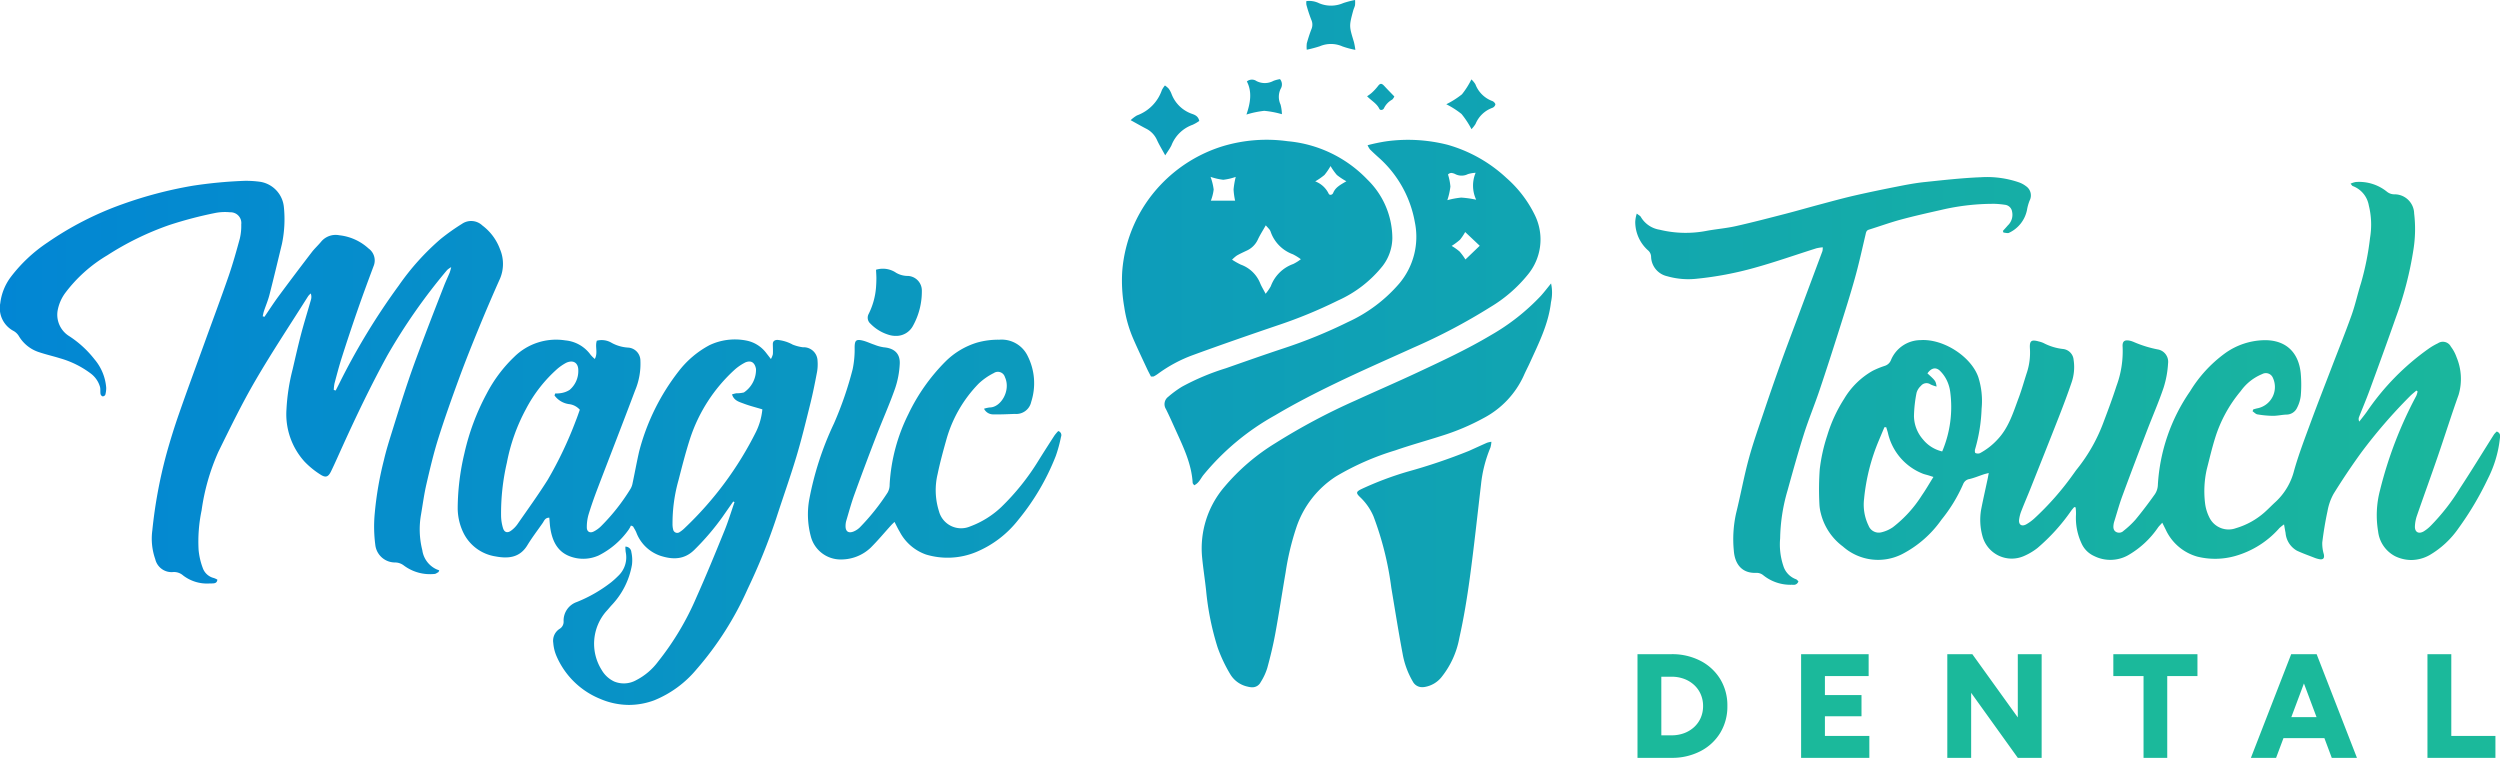 <svg xmlns="http://www.w3.org/2000/svg" xmlns:xlink="http://www.w3.org/1999/xlink" width="354.489" height="107.459" viewBox="0 0 354.489 107.459">
  <defs>
    <linearGradient id="linear-gradient" y1="0.5" x2="0.986" y2="0.5" gradientUnits="objectBoundingBox">
      <stop offset="0" stop-color="#0286d4"/>
      <stop offset="1" stop-color="#1ab79c"/>
    </linearGradient>
  </defs>
  <g id="Group_1658" data-name="Group 1658" transform="translate(-39.977 -22)">
    <path id="Intersection_1" data-name="Intersection 1" d="M85.091,99.092a11.426,11.426,0,0,1-6.224-6.161,5.829,5.829,0,0,1-.414-1.753,2,2,0,0,1,.9-2.012,1.161,1.161,0,0,0,.562-1.092,2.784,2.784,0,0,1,1.875-2.712,20.01,20.01,0,0,0,4.886-2.809,12.5,12.5,0,0,0,.971-.88,3.61,3.61,0,0,0,1.072-3.41,5.9,5.9,0,0,1-.041-.754.835.835,0,0,1,.845.779,5.313,5.313,0,0,1,.087,1.794,11.063,11.063,0,0,1-2.847,5.692c-.277.294-.522.617-.8.907a6.99,6.99,0,0,0-.635,8.34,4.011,4.011,0,0,0,1.76,1.612A3.584,3.584,0,0,0,90.2,96.45a8.979,8.979,0,0,0,3.126-2.656,39.48,39.48,0,0,0,5.413-9.071c1.4-3.127,2.7-6.3,3.988-9.473.539-1.325.953-2.7,1.424-4.052l-.181-.087q-.768,1.1-1.534,2.2a35.743,35.743,0,0,1-3.925,4.6c-1.436,1.464-3.1,1.468-4.86.9a5.563,5.563,0,0,1-3.435-3.339c-.123-.288-.3-.553-.453-.829l-.3-.124a3.736,3.736,0,0,1-.334.6,11.549,11.549,0,0,1-4.243,3.644,5.332,5.332,0,0,1-4.137.1c-1.715-.67-2.411-2.15-2.7-3.858-.088-.522-.108-1.057-.161-1.6-.608,0-.72.44-.939.755-.729,1.048-1.511,2.064-2.171,3.154-1.085,1.788-2.745,1.917-4.5,1.585a6.111,6.111,0,0,1-4.6-3.418A8.076,8.076,0,0,1,64.9,71.97a34.323,34.323,0,0,1,.949-7.685,33.214,33.214,0,0,1,3.162-8.473,19.873,19.873,0,0,1,3.92-5.223,8.438,8.438,0,0,1,7.225-2.324A4.974,4.974,0,0,1,83.739,50.3a4.942,4.942,0,0,0,.6.6c.48-.879,0-1.748.289-2.589a2.736,2.736,0,0,1,2.111.31,5.513,5.513,0,0,0,2.293.664,1.858,1.858,0,0,1,1.775,1.856,9.745,9.745,0,0,1-.756,4.233c-1.748,4.656-3.561,9.287-5.333,13.933-.465,1.22-.9,2.453-1.279,3.7a6.391,6.391,0,0,0-.23,1.786c0,.591.429.843.966.578a4.1,4.1,0,0,0,1.058-.764,28.417,28.417,0,0,0,4.122-5.212,2.388,2.388,0,0,0,.312-.735c.329-1.544.61-3.1.958-4.635a31.265,31.265,0,0,1,5.621-11.4,13.56,13.56,0,0,1,4.359-3.684,8.4,8.4,0,0,1,5.126-.67,4.643,4.643,0,0,1,2.943,1.816c.181.23.36.463.638.821a2.69,2.69,0,0,0,.279-.684c.029-.47,0-.942-.006-1.413-.006-.424.225-.589.626-.616a5.531,5.531,0,0,1,2.194.672,6.064,6.064,0,0,0,1.437.374,1.968,1.968,0,0,1,2.082,1.9,6.244,6.244,0,0,1-.11,1.8c-.273,1.452-.567,2.9-.923,4.336-.623,2.509-1.23,5.026-1.974,7.5-.879,2.926-1.911,5.805-2.849,8.714a85.8,85.8,0,0,1-4.044,10,45.4,45.4,0,0,1-7.289,11.45A15.226,15.226,0,0,1,92.766,99.3a10.311,10.311,0,0,1-3.572.655A10.467,10.467,0,0,1,85.091,99.092Zm20.438-47.62a7.1,7.1,0,0,0-1.4.987,22.81,22.81,0,0,0-6.277,9.723c-.63,1.946-1.135,3.934-1.645,5.917a22.453,22.453,0,0,0-.846,6.171,2.968,2.968,0,0,0,.087.8.588.588,0,0,0,.946.363,4.25,4.25,0,0,0,.705-.569,48.873,48.873,0,0,0,10.1-13.631,9.279,9.279,0,0,0,.9-3.189c-.894-.272-1.766-.485-2.6-.8-.654-.251-1.43-.418-1.7-1.322a5.09,5.09,0,0,1,.594-.155,4.538,4.538,0,0,0,1.086-.117,3.889,3.889,0,0,0,1.719-3.328c-.121-.69-.461-1.062-.949-1.062A1.521,1.521,0,0,0,105.528,51.472Zm-25.388.048a7.39,7.39,0,0,0-1.073.745,19.969,19.969,0,0,0-4.509,5.771A26.326,26.326,0,0,0,71.874,65.6a31.837,31.837,0,0,0-.823,7.6,6.469,6.469,0,0,0,.273,1.682c.191.627.646.746,1.171.343a3.907,3.907,0,0,0,.851-.857c1.457-2.1,2.954-4.168,4.314-6.327a55,55,0,0,0,4.013-8.454c.2-.49.364-1,.542-1.486a2.4,2.4,0,0,0-1.543-.8,3.04,3.04,0,0,1-2.046-1.229l.1-.279a4.363,4.363,0,0,0,.857-.059,3.12,3.12,0,0,0,1.186-.449A3.5,3.5,0,0,0,82,52.531c.009-.816-.4-1.267-1-1.267A1.788,1.788,0,0,0,80.141,51.521Zm96.8,45.847a3.793,3.793,0,0,1-2.492-1.759,21.106,21.106,0,0,1-1.8-3.812,39.057,39.057,0,0,1-1.63-8.085c-.17-1.57-.416-3.134-.567-4.705a13.409,13.409,0,0,1,3.2-10.012,29.784,29.784,0,0,1,7.174-6.147,89.17,89.17,0,0,1,11.388-6.063c2.934-1.343,5.9-2.621,8.822-3.991,3.5-1.639,7.01-3.27,10.337-5.253a30.482,30.482,0,0,0,7.116-5.593c.467-.515.886-1.074,1.446-1.756a6.16,6.16,0,0,1-.014,2.662c-.351,3.1-1.746,5.84-3.011,8.623-.264.582-.569,1.146-.824,1.732a12.765,12.765,0,0,1-5.7,6.063,32.422,32.422,0,0,1-6.027,2.544c-2.17.7-4.376,1.3-6.529,2.051a37.919,37.919,0,0,0-8.379,3.68,13.832,13.832,0,0,0-5.61,7.171,37.609,37.609,0,0,0-1.548,6.457c-.5,2.914-.942,5.838-1.477,8.747-.3,1.613-.687,3.214-1.122,4.8a8.166,8.166,0,0,1-.933,2,1.319,1.319,0,0,1-1.205.734A2.606,2.606,0,0,1,176.942,97.368Zm23.388-.73a11.878,11.878,0,0,1-1.447-3.958c-.586-3.1-1.075-6.222-1.6-9.335a44.794,44.794,0,0,0-2.529-10.136,8.139,8.139,0,0,0-1.891-2.71c-.619-.594-.577-.772.164-1.142a46.335,46.335,0,0,1,6.59-2.485,80.94,80.94,0,0,0,8.679-2.937c.854-.386,1.705-.777,2.563-1.156a3.932,3.932,0,0,1,.615-.138,3.743,3.743,0,0,1-.136.821A18.513,18.513,0,0,0,210,68.709c-.516,4.4-.987,8.816-1.583,13.21-.388,2.859-.858,5.716-1.487,8.53a12.468,12.468,0,0,1-2.58,5.623,3.863,3.863,0,0,1-2.312,1.332,2.17,2.17,0,0,1-.373.034A1.484,1.484,0,0,1,200.33,96.638Zm53.747-13.722a6.122,6.122,0,0,1-4.033-1.333,1.5,1.5,0,0,0-.994-.354c-2.07.1-3.064-1.274-3.2-3.141a16.874,16.874,0,0,1,.325-5.317c.629-2.541,1.094-5.124,1.777-7.649.613-2.269,1.406-4.49,2.155-6.721q1.154-3.439,2.377-6.851c.69-1.929,1.419-3.844,2.135-5.764q1.9-5.1,3.8-10.191a2.359,2.359,0,0,0,.039-.527,6.284,6.284,0,0,0-.894.139c-2.951.931-5.871,1.965-8.851,2.787a47.807,47.807,0,0,1-8.019,1.519,10.913,10.913,0,0,1-4.3-.345,2.913,2.913,0,0,1-2.274-2.74,1.237,1.237,0,0,0-.465-.953,5.41,5.41,0,0,1-1.783-4.032,4.594,4.594,0,0,1,.218-1.16c.3.243.5.329.575.479a3.757,3.757,0,0,0,2.664,1.812,15.577,15.577,0,0,0,6.714.149c1.355-.246,2.74-.356,4.081-.657,2.36-.529,4.7-1.144,7.044-1.747,1.626-.42,3.237-.889,4.86-1.32s3.24-.88,4.874-1.256c2.064-.473,4.139-.9,6.218-1.31,1.252-.247,2.51-.484,3.777-.616,2.676-.279,5.356-.586,8.041-.687a13.877,13.877,0,0,1,5.37.739,3.567,3.567,0,0,1,.964.527,1.581,1.581,0,0,1,.51,2.066,6.716,6.716,0,0,0-.368,1.341,4.573,4.573,0,0,1-2.523,3.2c-.193.116-.532-.007-.8-.02-.031-.078-.062-.156-.092-.234.234-.26.474-.517.7-.783a2.068,2.068,0,0,0,.611-1.934,1.147,1.147,0,0,0-1-.991,13.452,13.452,0,0,0-1.4-.137,32.2,32.2,0,0,0-7.709.875c-1.9.428-3.8.854-5.682,1.362-1.524.413-3.012.954-4.521,1.424-.363.114-.4.387-.469.692-.486,2.06-.938,4.131-1.507,6.168-.677,2.426-1.441,4.828-2.2,7.231-.924,2.914-1.858,5.825-2.835,8.721-.7,2.069-1.54,4.092-2.2,6.174-.841,2.655-1.586,5.344-2.33,8.029a25.44,25.44,0,0,0-1.04,6.757,9.61,9.61,0,0,0,.446,3.878,2.934,2.934,0,0,0,1.787,1.914c.14.044.245.2.357.294a.672.672,0,0,1-.729.5C254.212,82.924,254.143,82.921,254.078,82.915ZM25.968,81.6A1.971,1.971,0,0,0,24.6,81.11a2.372,2.372,0,0,1-2.583-1.817,8.785,8.785,0,0,1-.419-4.08,67.357,67.357,0,0,1,1.992-10.8c.537-1.941,1.135-3.868,1.8-5.768,1.192-3.425,2.452-6.825,3.685-10.233,1.12-3.1,2.275-6.177,3.35-9.287.6-1.744,1.1-3.526,1.584-5.309a7.874,7.874,0,0,0,.2-2,1.525,1.525,0,0,0-1.58-1.715,7.336,7.336,0,0,0-2.011.077,56.724,56.724,0,0,0-6.624,1.735A41.11,41.11,0,0,0,15.215,36.2a20.542,20.542,0,0,0-5.977,5.357,6.012,6.012,0,0,0-1.083,2.581,3.575,3.575,0,0,0,1.686,3.543,14.669,14.669,0,0,1,3.553,3.262,7.064,7.064,0,0,1,1.666,4.036,3.708,3.708,0,0,1-.125.991.452.452,0,0,1-.374.237.485.485,0,0,1-.305-.331c-.057-.326.009-.679-.072-1a3.617,3.617,0,0,0-1.362-1.949A13.26,13.26,0,0,0,8.5,50.8c-.958-.3-1.944-.521-2.9-.842a5.161,5.161,0,0,1-2.939-2.325,2.078,2.078,0,0,0-.711-.691A3.656,3.656,0,0,1,.04,42.984a7.707,7.707,0,0,1,1.484-3.7A21.483,21.483,0,0,1,6.719,34.4a45.518,45.518,0,0,1,10.661-5.454,58.978,58.978,0,0,1,9.934-2.607,63.825,63.825,0,0,1,7.432-.7,14.935,14.935,0,0,1,2.208.148,4.012,4.012,0,0,1,3.3,3.586,17,17,0,0,1-.278,5.222c-.583,2.413-1.158,4.828-1.774,7.234-.2.777-.521,1.523-.776,2.287-.079.239-.118.49-.176.734l.252.072c.657-.963,1.286-1.947,1.978-2.884q2.339-3.164,4.736-6.285c.408-.533.917-.985,1.34-1.508a2.673,2.673,0,0,1,2.541-.888,7.3,7.3,0,0,1,4.161,1.877,2.084,2.084,0,0,1,.708,2.518c-.764,2.046-1.525,4.093-2.241,6.156q-1.174,3.377-2.258,6.786c-.388,1.214-.709,2.449-1.038,3.68a5.775,5.775,0,0,0-.1.919l.271.08c.143-.28.289-.557.43-.839a95.369,95.369,0,0,1,8.514-14.046A35.218,35.218,0,0,1,62.466,33.9a30.128,30.128,0,0,1,3.039-2.158,2.3,2.3,0,0,1,2.89.23,7.369,7.369,0,0,1,2.5,3.358,5.373,5.373,0,0,1,.027,4.127q-1.544,3.451-2.981,6.95c-.983,2.394-1.949,4.8-2.84,7.227-1.04,2.835-2.056,5.683-2.962,8.564-.663,2.113-1.172,4.279-1.672,6.439-.326,1.406-.517,2.843-.758,4.267a12.01,12.01,0,0,0,.172,5.105A3.525,3.525,0,0,0,61.9,80.729c.129.051.258.1.388.145-.039.084-.078.168-.118.252-.188.089-.376.256-.567.258a6.208,6.208,0,0,1-4.366-1.218,2.058,2.058,0,0,0-1.188-.411,2.806,2.806,0,0,1-2.83-2.475,20.054,20.054,0,0,1-.089-4.42,48.151,48.151,0,0,1,1.311-7.638c.317-1.373.744-2.723,1.163-4.07.759-2.435,1.516-4.872,2.335-7.287.689-2.033,1.448-4.044,2.207-6.053.926-2.45,1.88-4.89,2.832-7.33.245-.624.536-1.231.793-1.85a7.482,7.482,0,0,0,.207-.751,3.211,3.211,0,0,0-.572.4,82.247,82.247,0,0,0-8.491,12.135c-2.311,4.221-4.388,8.549-6.373,12.927-.528,1.161-1.038,2.33-1.594,3.478-.391.808-.757.961-1.509.472a11.9,11.9,0,0,1-2.258-1.837,10.026,10.026,0,0,1-2.56-7.425,28.418,28.418,0,0,1,.874-5.666c.389-1.67.765-3.343,1.2-5,.428-1.62.93-3.22,1.389-4.833a1.431,1.431,0,0,0-.02-.92,2.468,2.468,0,0,0-.365.376c-2.511,3.983-5.123,7.91-7.49,11.976-1.909,3.278-3.572,6.7-5.249,10.108a30.655,30.655,0,0,0-2.375,8.3,21.557,21.557,0,0,0-.424,5.618,9.932,9.932,0,0,0,.584,2.535,2.229,2.229,0,0,0,1.584,1.439,2.79,2.79,0,0,1,.495.229c-.057.475-.373.521-.674.533-.164.006-.326.01-.489.01A5.563,5.563,0,0,1,25.968,81.6Zm313.659-2.726a4.539,4.539,0,0,1-2.421-3.525,13.879,13.879,0,0,1,.262-5.81,57.848,57.848,0,0,1,5.156-13.422,3.332,3.332,0,0,0,.182-.611l-.174-.129c-.314.275-.648.53-.938.829a73.9,73.9,0,0,0-6.858,7.936c-1.382,1.9-2.693,3.865-3.934,5.863a7.789,7.789,0,0,0-.869,2.455c-.318,1.475-.563,2.969-.746,4.467a5.4,5.4,0,0,0,.222,1.668c.11.538-.07.787-.61.7a3.9,3.9,0,0,1-.773-.229c-.812-.317-1.637-.609-2.426-.978a3.192,3.192,0,0,1-1.617-2.531c-.071-.343-.125-.691-.216-1.2a6.491,6.491,0,0,0-.656.52,13.082,13.082,0,0,1-6.221,3.948,10.468,10.468,0,0,1-5.4.107,7.019,7.019,0,0,1-4.526-3.889c-.133-.258-.26-.519-.463-.924-.259.288-.439.459-.586.654a12.917,12.917,0,0,1-4.336,4,5.151,5.151,0,0,1-4.761.06,3.54,3.54,0,0,1-1.794-1.846,8.5,8.5,0,0,1-.758-4.03,7.392,7.392,0,0,0-.053-1.019l-.2-.037c-.142.17-.294.331-.423.511a27.556,27.556,0,0,1-4.794,5.3,8.712,8.712,0,0,1-1.993,1.167A4.294,4.294,0,0,1,281.1,76a8.64,8.64,0,0,1-.193-3.7c.288-1.483.626-2.957.94-4.436.047-.22.083-.441.148-.794-.312.083-.518.128-.718.194-.666.221-1.319.495-2,.658a1.146,1.146,0,0,0-.9.7,21.872,21.872,0,0,1-3.088,5.073,15.516,15.516,0,0,1-5.567,4.872,7.525,7.525,0,0,1-8.405-1.075,8.347,8.347,0,0,1-3.131-4.7,6.142,6.142,0,0,1-.2-1.288,40.389,40.389,0,0,1,.044-4.942,23.994,23.994,0,0,1,1.064-4.806,20.647,20.647,0,0,1,2.4-5.209,11.006,11.006,0,0,1,4.063-3.979,12.3,12.3,0,0,1,1.676-.685,1.389,1.389,0,0,0,.905-.845,4.579,4.579,0,0,1,4.2-2.811c3.253-.209,7.169,2.352,8.176,5.244a11.134,11.134,0,0,1,.468,4.481,23.213,23.213,0,0,1-.925,5.759c-.053.16-.033.487.05.524a.83.83,0,0,0,.642.023,9.468,9.468,0,0,0,2.525-1.977c1.573-1.68,2.2-3.82,2.974-5.884.449-1.2.781-2.432,1.182-3.646a9.146,9.146,0,0,0,.4-3.388c-.056-1.049.219-1.243,1.26-.945a3.417,3.417,0,0,1,.671.221,7.8,7.8,0,0,0,2.768.847,1.68,1.68,0,0,1,1.5,1.548,6.689,6.689,0,0,1-.284,3.187c-.56,1.655-1.18,3.291-1.816,4.918-1.323,3.381-2.669,6.753-4.012,10.125-.423,1.061-.88,2.109-1.293,3.176a5.063,5.063,0,0,0-.326,1.26c-.077.707.376,1,1.01.653a6.528,6.528,0,0,0,1.139-.827,40.247,40.247,0,0,0,5.524-6.279c.183-.242.346-.5.539-.732a23.892,23.892,0,0,0,3.829-6.838c.621-1.632,1.228-3.271,1.763-4.933a14.168,14.168,0,0,0,.877-5.544c-.07-.837.293-1.071,1.127-.866.131.032.255.085.383.129a16.372,16.372,0,0,0,3.442,1.079,1.78,1.78,0,0,1,1.49,2,13.839,13.839,0,0,1-.639,3.449c-.7,2.068-1.582,4.075-2.363,6.116-1.177,3.074-2.35,6.151-3.487,9.239-.429,1.164-.754,2.365-1.125,3.551a2.609,2.609,0,0,0-.1.391c-.06.409-.095.837.29,1.107a.893.893,0,0,0,1.123-.135,12.6,12.6,0,0,0,1.686-1.58c.964-1.166,1.879-2.376,2.752-3.611a2.518,2.518,0,0,0,.417-1.305,25.9,25.9,0,0,1,4.565-13.274,18.654,18.654,0,0,1,4.874-5.333,9.832,9.832,0,0,1,5.833-1.921c2.954.031,4.678,1.784,4.981,4.639a18.129,18.129,0,0,1,.013,3.222,4.972,4.972,0,0,1-.523,1.72,1.672,1.672,0,0,1-1.539.971c-.635.027-1.268.179-1.9.175a14.2,14.2,0,0,1-2.187-.206c-.247-.041-.46-.289-.688-.442.034-.088.07-.177.1-.264.219-.058.436-.131.658-.169a3.084,3.084,0,0,0,2.123-4.31,1.079,1.079,0,0,0-1.518-.53,6.993,6.993,0,0,0-3.042,2.415,19.168,19.168,0,0,0-3.643,6.69c-.449,1.441-.791,2.917-1.168,4.38a14.159,14.159,0,0,0-.258,4.716,6.114,6.114,0,0,0,.614,2.113,3.026,3.026,0,0,0,3.766,1.539,10.678,10.678,0,0,0,4.111-2.288c.527-.47,1.014-.985,1.538-1.459a9.068,9.068,0,0,0,2.614-4.444c.649-2.289,1.507-4.522,2.329-6.759.975-2.649,2.009-5.277,3.017-7.914.937-2.447,1.919-4.879,2.8-7.347.528-1.485.861-3.038,1.336-4.543a39.632,39.632,0,0,0,1.282-6.419,11.4,11.4,0,0,0-.179-4.607,3.582,3.582,0,0,0-2.285-2.737c-.077-.028-.125-.136-.3-.331a2.764,2.764,0,0,1,.746-.239,6.266,6.266,0,0,1,4.42,1.383,1.666,1.666,0,0,0,1.006.363,2.779,2.779,0,0,1,2.844,2.713,18.611,18.611,0,0,1-.1,5.131,49.746,49.746,0,0,1-2.471,9.555c-1.222,3.485-2.489,6.956-3.759,10.425-.462,1.261-.99,2.5-1.481,3.748a.777.777,0,0,0,.032.651c.354-.458.721-.906,1.057-1.377a35.149,35.149,0,0,1,8.786-8.964,9.161,9.161,0,0,1,1.306-.761,1.271,1.271,0,0,1,1.838.476,5.535,5.535,0,0,1,.805,1.5,7.962,7.962,0,0,1,.294,5.326c-1.042,2.911-1.966,5.863-2.973,8.788-.962,2.8-1.976,5.572-2.942,8.365a5.361,5.361,0,0,0-.281,1.478c-.041.834.509,1.161,1.24.744a5.444,5.444,0,0,0,1.02-.821,29.6,29.6,0,0,0,4.145-5.329c1.644-2.5,3.2-5.06,4.8-7.59a3.018,3.018,0,0,1,.4-.426c.613.242.471.714.426,1.126a16.5,16.5,0,0,1-1.689,5.571A44.42,44.42,0,0,1,348.6,74.91a12.891,12.891,0,0,1-4.115,3.811,5.406,5.406,0,0,1-2.576.686A5.325,5.325,0,0,1,339.627,78.874ZM266.4,62.481a28.292,28.292,0,0,0-2.082,8.261,6.8,6.8,0,0,0,.646,3.815,1.545,1.545,0,0,0,1.828.917,4.806,4.806,0,0,0,1.624-.726,17.468,17.468,0,0,0,4.107-4.527c.553-.791,1.031-1.633,1.63-2.591-.4-.125-.609-.2-.824-.261s-.456-.116-.673-.2a8.125,8.125,0,0,1-4.965-5.813c-.07-.261-.156-.518-.234-.777l-.252-.007C266.933,61.205,266.668,61.844,266.4,62.481Zm5.991-7.779a2.13,2.13,0,0,0-.631.991,18.763,18.763,0,0,0-.367,3.293,5.135,5.135,0,0,0,1.28,3.326,4.934,4.934,0,0,0,2.723,1.7,16.174,16.174,0,0,0,1.131-8.486,5.378,5.378,0,0,0-.455-1.544,4.8,4.8,0,0,0-1.035-1.445c-.6-.526-1.218-.329-1.735.405,1.165,1.065,1.165,1.065,1.3,1.868a4.379,4.379,0,0,1-.843-.291,1.012,1.012,0,0,0-1.373.185ZM114.966,76.039a12.069,12.069,0,0,1-.24-5.093,44.1,44.1,0,0,1,3.525-10.894,50.107,50.107,0,0,0,2.652-7.7,13.742,13.742,0,0,0,.281-3.095c.013-.948.178-1.189,1.1-.976.583.135,1.132.413,1.705.6a5.858,5.858,0,0,0,1.326.365c1.5.125,2.352.895,2.263,2.387a12.677,12.677,0,0,1-.657,3.444c-.8,2.277-1.794,4.488-2.663,6.742q-1.6,4.137-3.112,8.307c-.444,1.226-.784,2.491-1.157,3.742a2.749,2.749,0,0,0-.093.7c-.017.755.379,1.075,1.079.82a2.782,2.782,0,0,0,.928-.589,31.4,31.4,0,0,0,3.96-4.96,2.239,2.239,0,0,0,.284-1.149,25.47,25.47,0,0,1,2.651-9.959,27.046,27.046,0,0,1,5.262-7.466,10.855,10.855,0,0,1,4.448-2.677,11.079,11.079,0,0,1,3.178-.419A4.094,4.094,0,0,1,145.73,50.5a8.576,8.576,0,0,1,.491,6.479,2.166,2.166,0,0,1-2.326,1.712c-1,.037-2.011.088-3.015.066a1.437,1.437,0,0,1-1.349-.8,4.236,4.236,0,0,1,.8-.181c1.578.008,3.041-2.4,2.162-4.307a1.039,1.039,0,0,0-1.58-.569,8.922,8.922,0,0,0-2.138,1.489,18.51,18.51,0,0,0-4.587,7.956c-.453,1.615-.9,3.235-1.238,4.878a9.834,9.834,0,0,0,.194,5.275,3.246,3.246,0,0,0,4.4,2.154,12.952,12.952,0,0,0,4.418-2.739,33.627,33.627,0,0,0,5.288-6.6c.746-1.2,1.509-2.388,2.277-3.574a5.85,5.85,0,0,1,.526-.617.6.6,0,0,1,.394.816,20.088,20.088,0,0,1-.739,2.711,33.433,33.433,0,0,1-5.341,9.091,14.841,14.841,0,0,1-5.959,4.538,10.586,10.586,0,0,1-7.113.348,6.724,6.724,0,0,1-3.722-3.23c-.256-.419-.462-.869-.737-1.392-.21.208-.352.334-.478.473-.97,1.07-1.891,2.184-2.916,3.2A6.092,6.092,0,0,1,119.3,79.33c-.061,0-.121,0-.181,0A4.364,4.364,0,0,1,114.966,76.039Zm54.148-7.58c-.155-2.651-1.281-4.993-2.352-7.35-.473-1.042-.932-2.09-1.442-3.112a1.3,1.3,0,0,1,.32-1.725,14.665,14.665,0,0,1,1.942-1.428,33.843,33.843,0,0,1,6.218-2.62c2.759-.967,5.518-1.941,8.294-2.86a69.682,69.682,0,0,0,9.039-3.7,21.2,21.2,0,0,0,7.285-5.471,10.27,10.27,0,0,0,2.2-8.694,15.954,15.954,0,0,0-5.193-9.219c-.4-.361-.795-.722-1.172-1.1a3.042,3.042,0,0,1-.336-.589,25.3,25.3,0,0,1,2.719-.563,22.752,22.752,0,0,1,8.621.5,20.4,20.4,0,0,1,8.359,4.714,16.734,16.734,0,0,1,4.063,5.351,7.819,7.819,0,0,1-1.044,8.354,20.014,20.014,0,0,1-5.315,4.6,82.935,82.935,0,0,1-10.882,5.739c-3.736,1.695-7.5,3.338-11.188,5.125-2.872,1.389-5.72,2.853-8.46,4.483a35.25,35.25,0,0,0-10.174,8.488c-.379.488-.618,1.12-1.29,1.428C169.238,68.669,169.121,68.567,169.115,68.459ZM207.02,33.992a9.3,9.3,0,0,1-1.182.878,7.983,7.983,0,0,1,1.119.787,8.786,8.786,0,0,1,.834,1.136c.7-.665,1.366-1.309,2.03-1.944L207.755,32.9A7.185,7.185,0,0,1,207.02,33.992Zm-1.7-9.25a7.691,7.691,0,0,1,.341,1.714,9.832,9.832,0,0,1-.435,1.928,11.84,11.84,0,0,1,1.961-.366,14.054,14.054,0,0,1,2.127.3,4.717,4.717,0,0,1-.076-3.819,4.726,4.726,0,0,0-1.1.191,1.966,1.966,0,0,1-1.744.02,1.546,1.546,0,0,0-.6-.187A.685.685,0,0,0,205.322,24.743ZM162.638,52.278c-.652-1.4-1.319-2.8-1.934-4.213a17.774,17.774,0,0,1-1.291-4.538,21.763,21.763,0,0,1-.288-5.019,20.054,20.054,0,0,1,5.517-12.374,20.437,20.437,0,0,1,8.642-5.372,21.615,21.615,0,0,1,9.287-.74,17.843,17.843,0,0,1,11.316,5.437,11.642,11.642,0,0,1,3.541,8.327,6.625,6.625,0,0,1-1.375,3.924,16.962,16.962,0,0,1-6.332,4.9,67.326,67.326,0,0,1-8.667,3.56c-3.976,1.354-7.946,2.73-11.89,4.173A19.994,19.994,0,0,0,164.2,53a4.473,4.473,0,0,1-.594.369.493.493,0,0,1-.212.025c-.053,0-.116,0-.19,0C163.022,53.042,162.818,52.665,162.638,52.278ZM178.35,33.983a3.18,3.18,0,0,1-1.625,1.578c-.455.216-.913.426-1.349.674a5.027,5.027,0,0,0-.675.587,10.819,10.819,0,0,0,1.239.7,4.654,4.654,0,0,1,2.747,2.64c.187.455.451.878.772,1.494a7.163,7.163,0,0,0,.736-1.072,5.278,5.278,0,0,1,3.184-3.152,6.374,6.374,0,0,0,1.076-.675,7.558,7.558,0,0,0-1.128-.7,5.228,5.228,0,0,1-3.116-3.089,1.6,1.6,0,0,0-.161-.368c-.151-.2-.328-.377-.569-.648C179.057,32.707,178.654,33.323,178.35,33.983Zm-6.257-7.113a6.357,6.357,0,0,1-.4,1.587h3.441a9.663,9.663,0,0,1-.218-1.6,11.919,11.919,0,0,1,.305-1.775,8.085,8.085,0,0,1-1.77.41,8.69,8.69,0,0,1-1.8-.414A8.124,8.124,0,0,1,172.093,26.871Zm15.7-2.052a9.327,9.327,0,0,1-1.3.9,3.482,3.482,0,0,1,1.9,1.732c.145.305.539.177.646-.092.312-.782.99-1.143,1.871-1.654a9.389,9.389,0,0,1-1.344-.89,8.512,8.512,0,0,1-.9-1.268A8.912,8.912,0,0,1,187.795,24.819ZM126.082,47.494A6.05,6.05,0,0,1,123.43,45.9a1.119,1.119,0,0,1-.261-1.378,10.19,10.19,0,0,0,1.047-3.764c.031-.432.051-.866.052-1.3,0-.393-.033-.787-.051-1.21a3.328,3.328,0,0,1,2.858.438,3.293,3.293,0,0,0,1.524.438,2.073,2.073,0,0,1,2.115,2.119,10.038,10.038,0,0,1-1.247,4.937,2.7,2.7,0,0,1-2.458,1.449A3.212,3.212,0,0,1,126.082,47.494Zm37.972-27.645a3.31,3.31,0,0,0-1.573-1.624c-.673-.35-1.331-.727-2.16-1.184a4.839,4.839,0,0,1,.9-.676,5.84,5.84,0,0,0,3.532-3.6,3.573,3.573,0,0,1,.43-.646,3.18,3.18,0,0,1,.529.448,3.366,3.366,0,0,1,.386.7,4.779,4.779,0,0,0,2.8,2.833c.434.159.994.3,1.153,1.049a5.854,5.854,0,0,1-.955.55,5.025,5.025,0,0,0-2.991,2.915,6.276,6.276,0,0,1-.465.774c-.088.142-.184.28-.418.637C164.736,21.126,164.35,20.508,164.055,19.849Zm43.182-3.689a12.009,12.009,0,0,0-2.158-1.377,12.389,12.389,0,0,0,2.217-1.406,11.443,11.443,0,0,0,1.343-2.118,3.437,3.437,0,0,1,.563.683,4.078,4.078,0,0,0,2.424,2.394c.183.07.416.321.412.481a.7.7,0,0,1-.428.475,4.072,4.072,0,0,0-2.383,2.285,5.138,5.138,0,0,1-.575.737A12.721,12.721,0,0,0,207.237,16.16ZM176.8,11.549a1.128,1.128,0,0,1,1.353-.062,2.562,2.562,0,0,0,2.411-.019,4.5,4.5,0,0,1,.935-.246,1.17,1.17,0,0,1,.088,1.381,2.624,2.624,0,0,0-.009,2.229,5.858,5.858,0,0,1,.191,1.361,13.474,13.474,0,0,0-2.5-.478,13.374,13.374,0,0,0-2.528.528C177.33,14.518,177.545,12.992,176.8,11.549Zm18.791,3.895c-.368-.779-1.136-1.163-1.743-1.795a6.109,6.109,0,0,0,.633-.465,7.484,7.484,0,0,0,.866-.924c.338-.46.549-.491.933-.074.443.479.9.944,1.43,1.491a1.348,1.348,0,0,1-.3.445,2.761,2.761,0,0,0-1.157,1.2.426.426,0,0,1-.4.265A.276.276,0,0,1,195.591,15.444Zm-5.225-8.857a4.026,4.026,0,0,0-3.225-.027,18.144,18.144,0,0,1-1.849.491,4.121,4.121,0,0,1,.009-.917c.191-.676.4-1.349.656-2a1.652,1.652,0,0,0-.028-1.348,20.784,20.784,0,0,1-.686-2.1,2.116,2.116,0,0,1-.005-.529,3.173,3.173,0,0,1,1.8.3,4.338,4.338,0,0,0,3.428-.02A12.714,12.714,0,0,1,192.143,0a4.1,4.1,0,0,1-.008.745c-.055.26-.19.5-.259.76-.588,2.2-.582,2.2.109,4.467a10.692,10.692,0,0,1,.2,1.1A12.453,12.453,0,0,1,190.366,6.587Z" transform="translate(39.977 22)" fill="url(#linear-gradient)"/>
    <path id="Path_3862" data-name="Path 3862" d="M-60.3,0V-14.7h4.809a8.729,8.729,0,0,1,4.126.945,7.068,7.068,0,0,1,2.8,2.593A7.159,7.159,0,0,1-47.555-7.35a7.173,7.173,0,0,1-1.008,3.8,7.043,7.043,0,0,1-2.8,2.6A8.729,8.729,0,0,1-55.493,0Zm3.381-3.192h1.428a5.084,5.084,0,0,0,1.785-.3,4.327,4.327,0,0,0,1.428-.861,3.883,3.883,0,0,0,.945-1.323A4.112,4.112,0,0,0-51-7.35a4.112,4.112,0,0,0-.336-1.67,3.883,3.883,0,0,0-.945-1.323,4.327,4.327,0,0,0-1.428-.861,5.084,5.084,0,0,0-1.785-.3h-1.428ZM-37.1,0V-14.7h9.576v3.108h-6.2V-8.9h5.187v3h-5.187v2.793h6.3V0ZM-16.37,0V-14.7h3.549l6.447,8.967V-14.7h3.381V0H-6.373l-6.615-9.219V0ZM11.456,0V-11.592H7.172V-14.7H19.1v3.108H14.816V0ZM38.146,0l-5.5-14.7H36L41.716,0ZM26.68,0l5.712-14.7h3.36L30.25,0Zm2.688-2.793V-5.775h9.681v2.982ZM51.713,0V-14.7h3.381V-3.108h6.258V0Z" transform="translate(332.466 129.459)" fill="#1bb99b"/>
  </g>
</svg>
